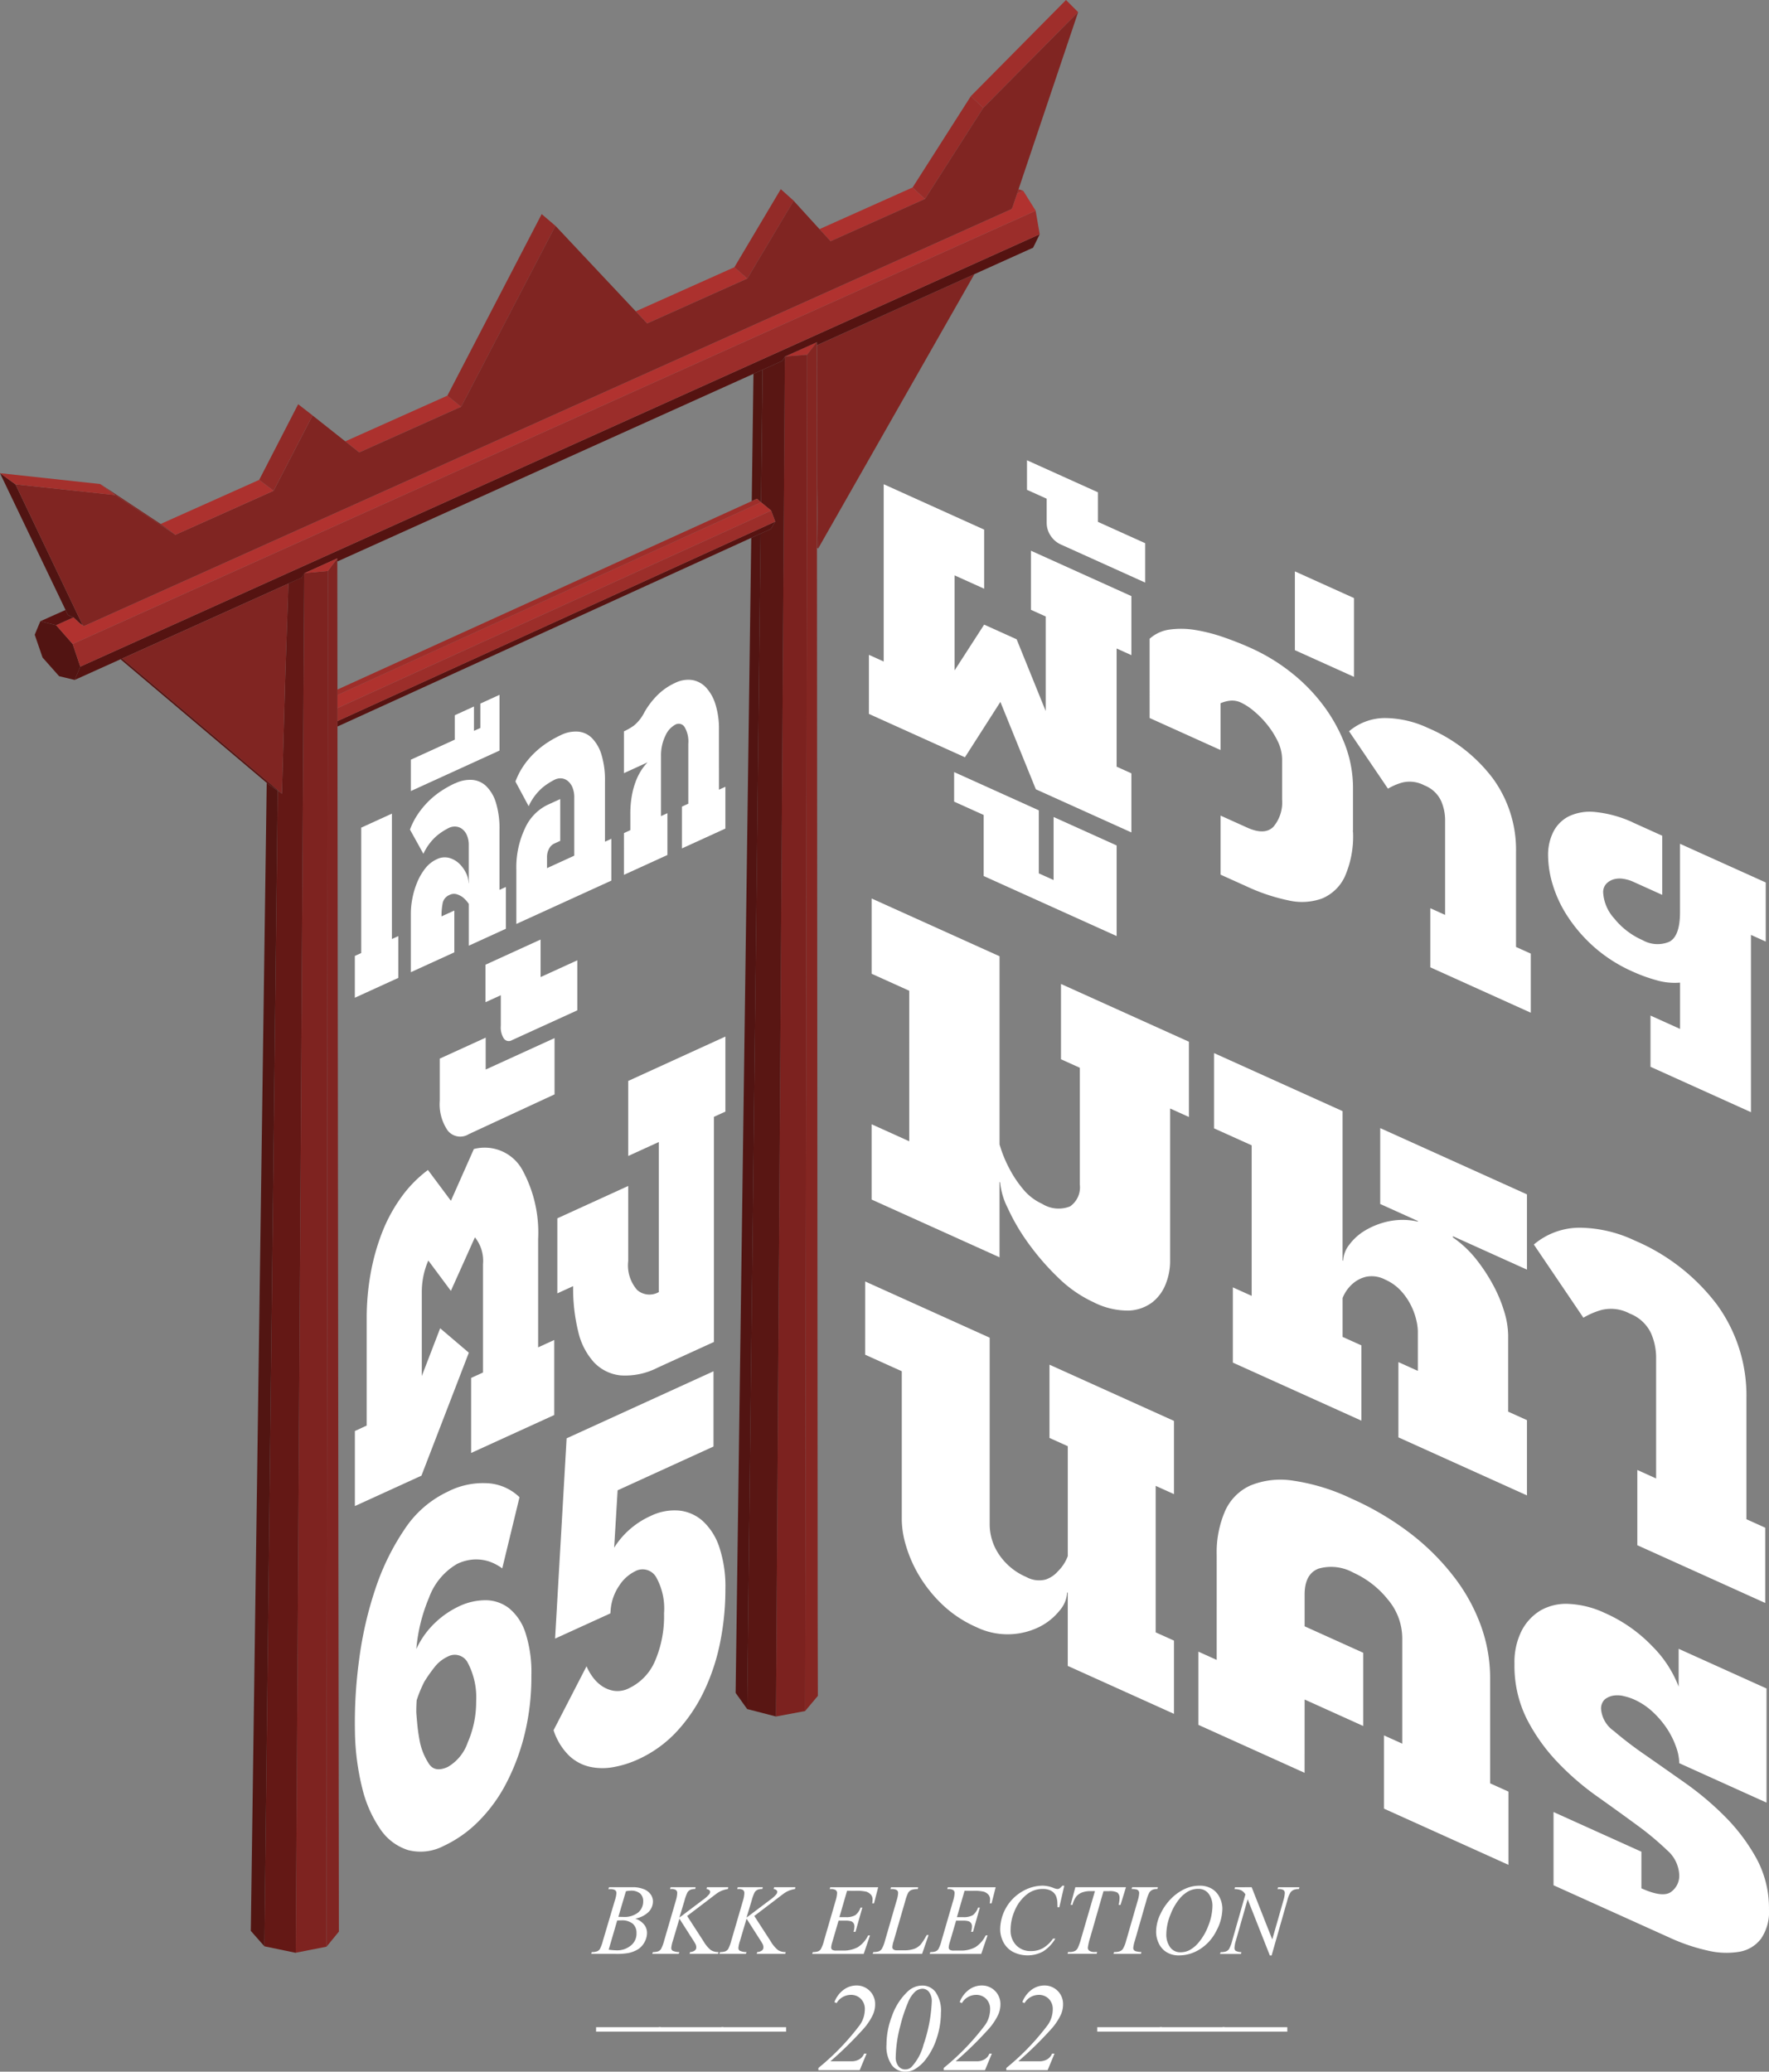 <svg id="Group_29623" data-name="Group 29623" xmlns="http://www.w3.org/2000/svg" xmlns:xlink="http://www.w3.org/1999/xlink" width="175.403" height="205.401" viewBox="0 0 175.403 205.401">
  <rect x="0" y="0" width="175.403" height="205.401" fill="#808080" stroke="none"/>
  <defs>
    <clipPath id="clip-path">
      <rect id="Rectangle_2516" data-name="Rectangle 2516" width="175.403" height="205.401" fill="none"/>
    </clipPath>
  </defs>
  <g id="Group_29622" data-name="Group 29622" clip-path="url(#clip-path)">
    <path id="Path_3077" data-name="Path 3077" d="M73.05,227.919l.068-.181h2.359a2.849,2.849,0,0,1,1.06.186,1.492,1.492,0,0,1,.7.517,1.205,1.205,0,0,1,.232.7,1.51,1.51,0,0,1-.412,1.031,2.54,2.54,0,0,1-1.342.679,1.931,1.931,0,0,1,.882.595,1.315,1.315,0,0,1,.283.814,1.884,1.884,0,0,1-.254.941,1.9,1.9,0,0,1-.651.7,2.909,2.909,0,0,1-.958.366,6.689,6.689,0,0,1-1.247.083H71.344l.063-.18a1.5,1.5,0,0,0,.517-.073.579.579,0,0,0,.278-.219,4.161,4.161,0,0,0,.312-.849l1.185-4a3,3,0,0,0,.151-.712.345.345,0,0,0-.134-.285.879.879,0,0,0-.509-.1c-.056,0-.108,0-.156,0m.029,6a6.894,6.894,0,0,0,.824.068,2.13,2.13,0,0,0,1.347-.458,1.491,1.491,0,0,0,.587-1.242,1.213,1.213,0,0,0-.363-.937,1.7,1.7,0,0,0-1.172-.336c-.1,0-.231,0-.38.015Zm.96-3.256q.317.01.458.01a2.214,2.214,0,0,0,1.508-.441,1.419,1.419,0,0,0,.495-1.1,1.014,1.014,0,0,0-.3-.782,1.391,1.391,0,0,0-.965-.28,2.248,2.248,0,0,0-.448.058Z" transform="translate(-12.727 -40.628)" fill="#fff"/>
    <path id="Path_3078" data-name="Path 3078" d="M82.175,230.59l1.637,2.53a3.1,3.1,0,0,0,.726.86,1.366,1.366,0,0,0,.756.188l-.053.18H82.423l.044-.18a.83.83,0,0,0,.475-.161.381.381,0,0,0,.139-.288.821.821,0,0,0-.048-.283,4.368,4.368,0,0,0-.283-.478l-1.34-2.1-.649,2.189a3.086,3.086,0,0,0-.16.707.324.324,0,0,0,.136.283,1.569,1.569,0,0,0,.673.132l-.078.18H78.719l.063-.18a1.582,1.582,0,0,0,.512-.068.675.675,0,0,0,.288-.224,3.843,3.843,0,0,0,.311-.829l1.165-3.992a2.811,2.811,0,0,0,.132-.736.362.362,0,0,0-.125-.3.8.8,0,0,0-.485-.1h-.1l.058-.181h2.481l-.048.181a1.066,1.066,0,0,0-.458.068.716.716,0,0,0-.307.263,4.542,4.542,0,0,0-.288.8l-.511,1.7,2.349-1.77a3.032,3.032,0,0,0,.614-.555.412.412,0,0,0,.088-.229.237.237,0,0,0-.09-.171.5.5,0,0,0-.276-.107l.049-.181H86.26l-.044.181a2.838,2.838,0,0,0-.583.154,2.677,2.677,0,0,0-.485.26q-.073.049-.951.721Z" transform="translate(-14.043 -40.628)" fill="#fff"/>
    <path id="Path_3079" data-name="Path 3079" d="M90.279,230.59l1.637,2.53a3.1,3.1,0,0,0,.726.86,1.366,1.366,0,0,0,.756.188l-.053.18H90.527l.044-.18a.83.83,0,0,0,.475-.161.381.381,0,0,0,.139-.288.821.821,0,0,0-.048-.283,4.366,4.366,0,0,0-.283-.478l-1.34-2.1-.649,2.189a3.088,3.088,0,0,0-.16.707.324.324,0,0,0,.136.283,1.569,1.569,0,0,0,.673.132l-.078.18H86.823l.063-.18a1.581,1.581,0,0,0,.512-.068.675.675,0,0,0,.288-.224,3.843,3.843,0,0,0,.311-.829l1.165-3.992a2.811,2.811,0,0,0,.132-.736.362.362,0,0,0-.125-.3.8.8,0,0,0-.485-.1h-.1l.058-.181h2.481l-.048.181a1.066,1.066,0,0,0-.458.068.717.717,0,0,0-.307.263,4.542,4.542,0,0,0-.288.8l-.511,1.7,2.349-1.77a3.033,3.033,0,0,0,.614-.555.412.412,0,0,0,.088-.229.237.237,0,0,0-.09-.171.5.5,0,0,0-.276-.107l.049-.181h2.116l-.044.181a2.838,2.838,0,0,0-.583.154,2.676,2.676,0,0,0-.485.26q-.073.049-.951.721Z" transform="translate(-15.489 -40.628)" fill="#fff"/>
    <path id="Path_3080" data-name="Path 3080" d="M101.474,228.094l-.756,2.613h.619a1.75,1.75,0,0,0,.96-.2,1.575,1.575,0,0,0,.513-.748h.18l-.678,2.4h-.195a1.911,1.911,0,0,0,.088-.517.594.594,0,0,0-.085-.336.507.507,0,0,0-.234-.188,2.021,2.021,0,0,0-.626-.061h-.629l-.639,2.189a1.885,1.885,0,0,0-.092.482.282.282,0,0,0,.122.224.764.764,0,0,0,.414.068h.585a2.994,2.994,0,0,0,1.523-.336,2.928,2.928,0,0,0,1.026-1.17h.18l-.624,1.838H98.018l.063-.181a1.582,1.582,0,0,0,.512-.068.628.628,0,0,0,.283-.224,3.539,3.539,0,0,0,.312-.838l1.159-3.987a2.959,2.959,0,0,0,.137-.736.353.353,0,0,0-.13-.29.85.85,0,0,0-.5-.105h-.1l.058-.18h4.747l-.409,1.594h-.18a2.643,2.643,0,0,0,.034-.375.721.721,0,0,0-.127-.434,1.018,1.018,0,0,0-.483-.341,3.953,3.953,0,0,0-1.077-.088Z" transform="translate(-17.486 -40.628)" fill="#fff"/>
    <path id="Path_3081" data-name="Path 3081" d="M110.219,234.348h-4.9l.068-.18a1.737,1.737,0,0,0,.522-.064.674.674,0,0,0,.3-.229,3.141,3.141,0,0,0,.322-.808l1.165-4.022a2.913,2.913,0,0,0,.146-.731.343.343,0,0,0-.134-.288.884.884,0,0,0-.5-.1c-.056,0-.1,0-.131,0l.058-.181h2.695l-.039.181a1.659,1.659,0,0,0-.643.088.746.746,0,0,0-.317.288,4.329,4.329,0,0,0-.288.818l-1.145,3.954a2.658,2.658,0,0,0-.131.624.3.3,0,0,0,.131.224.629.629,0,0,0,.375.073h.638a2.853,2.853,0,0,0,1.107-.176,1.73,1.73,0,0,0,.555-.394,5.382,5.382,0,0,0,.482-.726l.127-.219h.18Z" transform="translate(-18.789 -40.628)" fill="#fff"/>
    <path id="Path_3082" data-name="Path 3082" d="M115.653,228.094l-.756,2.613h.619a1.75,1.75,0,0,0,.96-.2,1.575,1.575,0,0,0,.513-.748h.18l-.678,2.4H116.3a1.911,1.911,0,0,0,.088-.517.594.594,0,0,0-.085-.336.507.507,0,0,0-.234-.188,2.021,2.021,0,0,0-.626-.061h-.629l-.639,2.189a1.885,1.885,0,0,0-.092.482.282.282,0,0,0,.122.224.764.764,0,0,0,.414.068h.585a2.994,2.994,0,0,0,1.523-.336,2.928,2.928,0,0,0,1.026-1.17h.18l-.624,1.838H112.2l.063-.181a1.582,1.582,0,0,0,.512-.068.628.628,0,0,0,.283-.224,3.539,3.539,0,0,0,.312-.838l1.159-3.987a2.959,2.959,0,0,0,.137-.736.353.353,0,0,0-.13-.29.85.85,0,0,0-.5-.105h-.1l.058-.18h4.747l-.409,1.594h-.18a2.644,2.644,0,0,0,.034-.375.721.721,0,0,0-.127-.434,1.018,1.018,0,0,0-.483-.341,3.953,3.953,0,0,0-1.077-.088Z" transform="translate(-20.015 -40.628)" fill="#fff"/>
    <path id="Path_3083" data-name="Path 3083" d="M127.061,227.554l-.492,2.139h-.176l-.019-.536a1.912,1.912,0,0,0-.113-.522,1.082,1.082,0,0,0-.263-.4,1.231,1.231,0,0,0-.444-.263,1.775,1.775,0,0,0-.595-.094,2.513,2.513,0,0,0-1.526.477,4.017,4.017,0,0,0-1.306,1.72,4.71,4.71,0,0,0-.389,1.857,2.1,2.1,0,0,0,.56,1.533,1.947,1.947,0,0,0,1.458.573,2.39,2.39,0,0,0,1.206-.3,3.2,3.2,0,0,0,.982-.932h.229a3.805,3.805,0,0,1-1.189,1.255,3.22,3.22,0,0,1-3,.063,2.286,2.286,0,0,1-.951-.953,2.769,2.769,0,0,1-.326-1.32,4.4,4.4,0,0,1,2.171-3.714,4.033,4.033,0,0,1,2.04-.585,3.071,3.071,0,0,1,1.082.229,1.273,1.273,0,0,0,.38.1.41.41,0,0,0,.2-.049,1.478,1.478,0,0,0,.292-.278Z" transform="translate(-21.534 -40.595)" fill="#fff"/>
    <path id="Path_3084" data-name="Path 3084" d="M129.609,227.738h5.021l-.541,1.755H133.9a2.98,2.98,0,0,0,.092-.688.653.653,0,0,0-.219-.536,1.605,1.605,0,0,0-.853-.136H132.4l-1.306,4.553a5.839,5.839,0,0,0-.248,1.057.368.368,0,0,0,.156.3.937.937,0,0,0,.55.119h.224l-.058.181h-2.876l.053-.181h.127a1.154,1.154,0,0,0,.585-.122.726.726,0,0,0,.256-.3,5.989,5.989,0,0,0,.32-.919l1.37-4.694h-.394a2.408,2.408,0,0,0-.919.146,1.349,1.349,0,0,0-.563.424,2.237,2.237,0,0,0-.351.79h-.181Z" transform="translate(-22.985 -40.628)" fill="#fff"/>
    <path id="Path_3085" data-name="Path 3085" d="M137.147,234.167l-.053.18h-2.72l.068-.18a1.707,1.707,0,0,0,.541-.068.663.663,0,0,0,.317-.229,3,3,0,0,0,.331-.819l1.15-3.987a2.917,2.917,0,0,0,.146-.75.358.358,0,0,0-.063-.214.394.394,0,0,0-.192-.134,1.757,1.757,0,0,0-.5-.047l.058-.18h2.554l-.054.18a1.075,1.075,0,0,0-.463.068.736.736,0,0,0-.334.279,3.8,3.8,0,0,0-.295.8l-1.145,3.987a3.583,3.583,0,0,0-.156.7.349.349,0,0,0,.061.207.391.391,0,0,0,.2.131,2.657,2.657,0,0,0,.558.076" transform="translate(-23.972 -40.628)" fill="#fff"/>
    <path id="Path_3086" data-name="Path 3086" d="M143.846,227.554a2.34,2.34,0,0,1,1.165.285,1.986,1.986,0,0,1,.794.844,2.5,2.5,0,0,1,.288,1.158,4.785,4.785,0,0,1-.617,2.23,4.506,4.506,0,0,1-1.61,1.781,3.861,3.861,0,0,1-2.057.615,2.28,2.28,0,0,1-1.28-.339,2.038,2.038,0,0,1-.76-.894,2.65,2.65,0,0,1-.246-1.077,4.1,4.1,0,0,1,.446-1.831,5.491,5.491,0,0,1,1.065-1.511,4.763,4.763,0,0,1,1.321-.933,3.5,3.5,0,0,1,1.492-.327m-.166.312a2.047,2.047,0,0,0-.953.242,3.1,3.1,0,0,0-.923.79,5.5,5.5,0,0,0-.824,1.435,5.432,5.432,0,0,0-.448,2.061,2.162,2.162,0,0,0,.355,1.226,1.22,1.22,0,0,0,1.092.534,1.882,1.882,0,0,0,.87-.219,3.133,3.133,0,0,0,.89-.751,5.621,5.621,0,0,0,.975-1.7,5.453,5.453,0,0,0,.394-1.932,1.994,1.994,0,0,0-.356-1.172,1.222,1.222,0,0,0-1.072-.509" transform="translate(-24.89 -40.595)" fill="#fff"/>
    <path id="Path_3087" data-name="Path 3087" d="M150.373,227.738l2.043,5.181,1.105-3.87a2.906,2.906,0,0,0,.136-.741.341.341,0,0,0-.127-.283.786.786,0,0,0-.472-.1c-.039,0-.08,0-.122,0l.054-.18h2.124l-.058.18a1.206,1.206,0,0,0-.492.069.793.793,0,0,0-.342.263,2.988,2.988,0,0,0-.317.8l-1.554,5.45h-.175l-2.2-5.576-1.174,4.119a2.879,2.879,0,0,0-.132.716.337.337,0,0,0,.12.28,1.206,1.206,0,0,0,.569.129l-.049.181h-2.077l.069-.181a1.594,1.594,0,0,0,.521-.068.675.675,0,0,0,.3-.229,3.431,3.431,0,0,0,.318-.828l1.31-4.6a1.109,1.109,0,0,0-.408-.4,1.691,1.691,0,0,0-.675-.125l.053-.18Z" transform="translate(-26.266 -40.628)" fill="#fff"/>
    <rect id="Rectangle_2510" data-name="Rectangle 2510" width="6.423" height="0.443" transform="translate(59.104 200.99)" fill="#fff"/>
    <rect id="Rectangle_2511" data-name="Rectangle 2511" width="6.423" height="0.443" transform="translate(65.316 200.99)" fill="#fff"/>
    <rect id="Rectangle_2512" data-name="Rectangle 2512" width="6.423" height="0.443" transform="translate(71.526 200.99)" fill="#fff"/>
    <path id="Path_3088" data-name="Path 3088" d="M102.861,248H98.767v-.224a24.243,24.243,0,0,0,4.137-4.3,2.744,2.744,0,0,0,.467-1.516,1.411,1.411,0,0,0-.388-1.029,1.347,1.347,0,0,0-1.007-.4,1.646,1.646,0,0,0-1.407.818l-.212-.1a2.68,2.68,0,0,1,.9-1.216,2.137,2.137,0,0,1,1.286-.434,1.828,1.828,0,0,1,1.85,1.838,2.562,2.562,0,0,1-.188.989,5.874,5.874,0,0,1-1.074,1.589,36.731,36.731,0,0,1-3.172,3.1h2.062a1.487,1.487,0,0,0,.819-.206,1.155,1.155,0,0,0,.461-.551h.242Z" transform="translate(-17.62 -42.745)" fill="#fff"/>
    <path id="Path_3089" data-name="Path 3089" d="M110.545,239.605a1.628,1.628,0,0,1,1.308.649,3.226,3.226,0,0,1,.531,2.05,8.115,8.115,0,0,1-.394,2.451,6.8,6.8,0,0,1-1.11,2.166,3.773,3.773,0,0,1-1.2,1.043,1.867,1.867,0,0,1-.843.182,1.642,1.642,0,0,1-1.32-.649,3.231,3.231,0,0,1-.53-2.056,7.8,7.8,0,0,1,.534-2.79,6.128,6.128,0,0,1,1.6-2.487,2.11,2.11,0,0,1,1.425-.558m.007.315a1.172,1.172,0,0,0-.712.276,3,3,0,0,0-.747,1.149,14.876,14.876,0,0,0-.737,2.25,12.88,12.88,0,0,0-.454,3.07,1.4,1.4,0,0,0,.273.943.848.848,0,0,0,.661.312.892.892,0,0,0,.63-.242,5.234,5.234,0,0,0,1.2-2.239,14.9,14.9,0,0,0,.806-4.209,1.5,1.5,0,0,0-.273-.992.823.823,0,0,0-.642-.319" transform="translate(-19.087 -42.745)" fill="#fff"/>
    <path id="Path_3090" data-name="Path 3090" d="M117.981,248h-4.094v-.224a24.243,24.243,0,0,0,4.137-4.3,2.744,2.744,0,0,0,.467-1.516,1.411,1.411,0,0,0-.388-1.029,1.347,1.347,0,0,0-1.007-.4,1.644,1.644,0,0,0-1.407.818l-.213-.1a2.68,2.68,0,0,1,.9-1.216,2.137,2.137,0,0,1,1.286-.434,1.828,1.828,0,0,1,1.85,1.838,2.562,2.562,0,0,1-.188.989,5.874,5.874,0,0,1-1.074,1.589,36.733,36.733,0,0,1-3.172,3.1h2.062a1.487,1.487,0,0,0,.819-.206,1.155,1.155,0,0,0,.461-.551h.242Z" transform="translate(-20.317 -42.745)" fill="#fff"/>
    <path id="Path_3091" data-name="Path 3091" d="M125.541,248h-4.094v-.224a24.243,24.243,0,0,0,4.137-4.3,2.744,2.744,0,0,0,.467-1.516,1.411,1.411,0,0,0-.388-1.029,1.347,1.347,0,0,0-1.007-.4,1.646,1.646,0,0,0-1.407.818l-.212-.1a2.68,2.68,0,0,1,.9-1.216,2.137,2.137,0,0,1,1.286-.434,1.828,1.828,0,0,1,1.85,1.838,2.562,2.562,0,0,1-.188.989,5.874,5.874,0,0,1-1.074,1.589,36.731,36.731,0,0,1-3.172,3.1H124.7a1.487,1.487,0,0,0,.819-.206,1.155,1.155,0,0,0,.461-.551h.242Z" transform="translate(-21.666 -42.745)" fill="#fff"/>
    <rect id="Rectangle_2513" data-name="Rectangle 2513" width="6.423" height="0.443" transform="translate(108.795 200.99)" fill="#fff"/>
    <rect id="Rectangle_2514" data-name="Rectangle 2514" width="6.423" height="0.443" transform="translate(115.007 200.99)" fill="#fff"/>
    <rect id="Rectangle_2515" data-name="Rectangle 2515" width="6.423" height="0.443" transform="translate(121.218 200.99)" fill="#fff"/>
    <path id="Path_3092" data-name="Path 3092" d="M94.73,42.711,97.9,41.283l-.961,1.255Z" transform="translate(-16.899 -7.365)" fill="#ac312e"/>
    <path id="Path_3093" data-name="Path 3093" d="M91.643,57.758l-.405-.348-.516.235.171-12.624.9-.407Z" transform="translate(-16.184 -7.959)" fill="#521511"/>
    <path id="Path_3094" data-name="Path 3094" d="M123.352,22.989l-.609.274.145-.43Z" transform="translate(-21.897 -4.073)" fill="#9c2e2a"/>
    <path id="Path_3095" data-name="Path 3095" d="M87.791,33.37,77.856,37.82l-1.126-1.2,9.776-4.374Z" transform="translate(-13.688 -5.753)" fill="#ac312e"/>
    <path id="Path_3096" data-name="Path 3096" d="M89.913,31.689l-1.285-1.123,4.6-7.74,1.281,1.15Z" transform="translate(-15.811 -4.072)" fill="#932b28"/>
    <path id="Path_3097" data-name="Path 3097" d="M98.9,26.753l9.228-4.129,1.232,1.138L100,27.956Z" transform="translate(-17.644 -4.036)" fill="#ac312e"/>
    <path id="Path_3098" data-name="Path 3098" d="M110.134,20.657l5.778-9.057,1.225,1.17-5.772,9.025Z" transform="translate(-19.647 -2.069)" fill="#982c29"/>
    <path id="Path_3099" data-name="Path 3099" d="M117.167,9.53,126.6,0,127.8,1.2l-9.411,9.5Z" transform="translate(-20.902 0)" fill="#9f2e2b"/>
    <path id="Path_3100" data-name="Path 3100" d="M41.668,52.276l10.124-4.53,1.371,1.1L43.054,53.374Z" transform="translate(-7.433 -8.518)" fill="#ac312e"/>
    <path id="Path_3101" data-name="Path 3101" d="M53.99,43.837l9.351-18L64.708,27l-9.347,17.94Z" transform="translate(-9.632 -4.608)" fill="#902a27"/>
    <path id="Path_3102" data-name="Path 3102" d="M114.2,33.088,98.71,60.29,98.6,52.5l-.008-12.369Z" transform="translate(-17.588 -5.903)" fill="#802522"/>
    <path id="Path_3103" data-name="Path 3103" d="M98.6,56.71l.11,7.795-.105-.086Z" transform="translate(-17.59 -10.117)" fill="#802522"/>
    <path id="Path_3104" data-name="Path 3104" d="M96.541,177.281l-2.895.541.88-134.829.01-.009,2.207-.173Z" transform="translate(-16.706 -7.637)" fill="#7c221f"/>
    <path id="Path_3105" data-name="Path 3105" d="M98.429,175.505l-1.26,1.5.2-134.47.96-1.255,0,0v.3l.009,12.369,0,7.708.072,105.819Z" transform="translate(-17.335 -7.365)" fill="#842622"/>
    <path id="Path_3106" data-name="Path 3106" d="M93.026,177.862l-2.858-.739L91.508,60.578l1.018-.463.428-.723L92.549,58.3l-1-.823L91.7,44.332l1.969-.888.241-.412Z" transform="translate(-16.086 -7.677)" fill="#591613"/>
    <path id="Path_3107" data-name="Path 3107" d="M89.92,180.932l-1.143-1.6.15-11.083,1.4-103.433.934-.426Z" transform="translate(-15.837 -11.487)" fill="#521412"/>
    <path id="Path_3108" data-name="Path 3108" d="M40.632,203.532l-1.227,1.5.135-136.4.936-1.255,0,0v.306l.015,12.7v.538l0,1.3,0,1.292v.535l.092,82.57Z" transform="translate(-7.03 -12.02)" fill="#802522"/>
    <path id="Path_3109" data-name="Path 3109" d="M38.743,205.3l-3.05.6.849-136.778.011-.01,2.325-.214Z" transform="translate(-6.368 -12.293)" fill="#7e2320"/>
    <path id="Path_3110" data-name="Path 3110" d="M35.018,205.958l-3.111-.647L33.229,90.743l.417.292.343-11.956.3-8.883L35.6,69.6l.262-.425Z" transform="translate(-5.692 -12.341)" fill="#641815"/>
    <path id="Path_3111" data-name="Path 3111" d="M31.614,209.823l-1.347-1.531.477-34.345,1.1-79.477.136.115.953.67Z" transform="translate(-5.399 -16.853)" fill="#521512"/>
    <path id="Path_3112" data-name="Path 3112" d="M84.136,62.944l-.429.723-1.017.464-.935.426-41.019,18.7v-.535Z" transform="translate(-7.267 -11.229)" fill="#561311"/>
    <path id="Path_3113" data-name="Path 3113" d="M83.731,61.615l.405,1.092-43.4,19.781V81.194Z" transform="translate(-7.267 -10.992)" fill="#9c2e2a"/>
    <path id="Path_3114" data-name="Path 3114" d="M82.725,60.612l1.006.824-43,19.58,0-1.3Z" transform="translate(-7.266 -10.813)" fill="#af322e"/>
    <path id="Path_3115" data-name="Path 3115" d="M79.429,40.4l-.241.412-1.97.888-.9.407L35.059,60.711V60.4l0,0-3.261,1.471-.01.01-.262.425-1.314.592L13.715,70.336l-.155.07-4.546,2.05.555-1.317,95.13-42.87-.654,1.331-5.828,2.628L82.611,39.266v-.3l0,0L79.439,40.39Z" transform="translate(-1.608 -5.043)" fill="#551311"/>
    <path id="Path_3116" data-name="Path 3116" d="M36.739,68.848,40,67.377l-.936,1.256Z" transform="translate(-6.554 -12.02)" fill="#ac312e"/>
    <path id="Path_3117" data-name="Path 3117" d="M82.725,60.536,40.731,79.643V79.1L81.8,60.423l.516-.235Z" transform="translate(-7.266 -10.737)" fill="#9e2e2a"/>
    <path id="Path_3118" data-name="Path 3118" d="M8.153,80.788l-1.545-.371L4.966,78.566,4.19,76.307l.555-1.335,1.563.384L7.95,77.225l.759,2.246Z" transform="translate(-0.747 -13.375)" fill="#521412"/>
    <path id="Path_3119" data-name="Path 3119" d="M104.655,27.762,9.525,70.632l-.759-2.246L104.252,25.43Z" transform="translate(-1.564 -4.537)" fill="#9b2d2a"/>
    <path id="Path_3120" data-name="Path 3120" d="M103.9,25,8.41,67.956,6.768,66.088l1.725-.775.61.565.41.306,91.979-41.343.107-.187.457-1.357.608-.274Z" transform="translate(-1.207 -4.107)" fill="#b1322f"/>
    <path id="Path_3121" data-name="Path 3121" d="M7.9,71.957l-.61-.565-.417-.161-.153-.108-.22-.461L0,57.1l1.533,1.111L8.194,72.169Z" transform="translate(0 -10.186)" fill="#511412"/>
    <path id="Path_3122" data-name="Path 3122" d="M100.616,20.994,8.638,62.337l-.111-.094L1.866,48.28l9.894,1.063,5.962,3.94,9.74-4.363,3.862-7.47,3.243,2.568,1.386,1.1,10.109-4.529,9.346-17.939,7.965,8.48,1.126,1.2,9.935-4.451,4.592-7.713,2.564,2.813,1.1,1.2,9.363-4.194,5.772-9.026,9.411-9.5-5.909,17.56-.145.43-.457,1.357Z" transform="translate(-0.333 -0.26)" fill="#802522"/>
    <path id="Path_3123" data-name="Path 3123" d="M7.737,74.176l.417.161-1.725.775-1.562-.385,2.5-1.12.22.46.058.048Z" transform="translate(-0.868 -13.131)" fill="#571312"/>
    <path id="Path_3124" data-name="Path 3124" d="M19.388,62.28l9.771-4.372,1.429,1.083-9.74,4.364Z" transform="translate(-3.459 -10.331)" fill="#ac312e"/>
    <path id="Path_3125" data-name="Path 3125" d="M31.28,56.28l3.864-7.5,1.428,1.11-3.863,7.469Z" transform="translate(-5.58 -8.703)" fill="#902a27"/>
    <path id="Path_3126" data-name="Path 3126" d="M12.094,58.407l5.994,3.963,1.459,1.075L13.585,59.5Z" transform="translate(-2.157 -10.419)" fill="#802521"/>
    <path id="Path_3127" data-name="Path 3127" d="M0,57.1l9.936,1.077,1.49,1.1L1.533,58.206Z" transform="translate(0 -10.186)" fill="#a4302c"/>
    <path id="Path_3128" data-name="Path 3128" d="M30.925,79.3l-.343,11.957-15.845-13.4,16.492-7.437Z" transform="translate(-2.629 -12.562)" fill="#802522"/>
    <path id="Path_3129" data-name="Path 3129" d="M14.7,79.47l15.846,13.4-.417-.293-.954-.67-.136-.115L14.546,79.54Z" transform="translate(-2.595 -14.177)" fill="#561311"/>
    <path id="Path_3130" data-name="Path 3130" d="M42.824,116.438v-4.144l.633-.289V99.572L46.5,98.183v12.433l.633-.289v4.144Z" transform="translate(-7.64 -17.515)" fill="#fff"/>
    <path id="Path_3131" data-name="Path 3131" d="M53.964,94.452a3.4,3.4,0,0,1,1.69-.34,2.26,2.26,0,0,1,1.4.637,3.858,3.858,0,0,1,.951,1.638,8.652,8.652,0,0,1,.349,2.655v5.975l.633-.289v4.144l-3.676,1.679v-4.144a3.263,3.263,0,0,0-.571-.638,2.069,2.069,0,0,0-.6-.312.966.966,0,0,0-.73.057,1.119,1.119,0,0,0-.686.8,6.376,6.376,0,0,0-.117,1.33l1.268-.578v4.144l-4.31,1.968V107.3a7.8,7.8,0,0,1,.148-1.414,8.2,8.2,0,0,1,.454-1.554,5.934,5.934,0,0,1,.793-1.4,3.076,3.076,0,0,1,1.183-.955,1.742,1.742,0,0,1,1.2-.136,2.32,2.32,0,0,1,.993.549,3.2,3.2,0,0,1,.687.929,2.311,2.311,0,0,1,.264,1.019l.021-.009v-3.7a2.424,2.424,0,0,0-.2-1.065,1.543,1.543,0,0,0-.486-.607,1.193,1.193,0,0,0-.624-.216,1.324,1.324,0,0,0-.633.117,6.143,6.143,0,0,0-1.246.81,5.331,5.331,0,0,0-1.31,1.772l-1.331-2.4a7.237,7.237,0,0,1,.9-1.7,8.512,8.512,0,0,1,1.141-1.3,8.407,8.407,0,0,1,1.236-.944,10.847,10.847,0,0,1,1.2-.653" transform="translate(-8.828 -16.788)" fill="#fff"/>
    <path id="Path_3132" data-name="Path 3132" d="M53.94,88.291V85.873l1.9-.868v2.418l.634-.29V84.716l1.9-.868v5.526l-8.789,4.012V90.277Z" transform="translate(-8.846 -14.958)" fill="#fff"/>
    <path id="Path_3133" data-name="Path 3133" d="M66.734,88.619a3.32,3.32,0,0,1,1.679-.335,2.217,2.217,0,0,1,1.384.646,3.99,3.99,0,0,1,.94,1.643,8.659,8.659,0,0,1,.348,2.655V99.2l.634-.289v4.144l-9.423,4.3v-5.387a9.017,9.017,0,0,1,.855-4.086,4.727,4.727,0,0,1,2.187-2.31l1.31-.6v4.144l-.633.29a1.11,1.11,0,0,0-.465.471,1.751,1.751,0,0,0-.211.908v1.036l2.7-1.235V94.859a2.587,2.587,0,0,0-.19-1.071,1.606,1.606,0,0,0-.476-.629,1.148,1.148,0,0,0-.612-.239,1.268,1.268,0,0,0-.624.113,6.415,6.415,0,0,0-1.268.82,5.43,5.43,0,0,0-1.352,1.826l-1.31-2.442a7.255,7.255,0,0,1,.9-1.7,8.223,8.223,0,0,1,1.162-1.307,8.935,8.935,0,0,1,1.257-.954,10.848,10.848,0,0,1,1.2-.653" transform="translate(-11.099 -15.748)" fill="#fff"/>
    <path id="Path_3134" data-name="Path 3134" d="M84.725,92.928l.633-.289v4.144l-4.309,1.968V94.606l.633-.29V88.377a2.825,2.825,0,0,0-.37-1.662.688.688,0,0,0-.919-.236,2.265,2.265,0,0,0-.982,1.1,4.428,4.428,0,0,0-.434,2.028v5.94l.634-.289v4.144l-4.31,1.968V97.23l.634-.29V95.352a10.146,10.146,0,0,1,.147-1.812,7.987,7.987,0,0,1,.391-1.439,5.809,5.809,0,0,1,.55-1.1,4.918,4.918,0,0,1,.623-.785L75.3,91.29V87.145a6.192,6.192,0,0,0,.983-.569,4.045,4.045,0,0,0,1.046-1.324,7.886,7.886,0,0,1,1.288-1.693,6.036,6.036,0,0,1,1.775-1.225,2.888,2.888,0,0,1,1.669-.279,2.42,2.42,0,0,1,1.373.738,4.283,4.283,0,0,1,.941,1.677,8.129,8.129,0,0,1,.348,2.517Z" transform="translate(-13.434 -14.633)" fill="#fff"/>
    <path id="Path_3135" data-name="Path 3135" d="M44,166.054V155.39a24.762,24.762,0,0,1,.38-4.359,21.823,21.823,0,0,1,1.119-4.045,15.755,15.755,0,0,1,1.9-3.532,12.317,12.317,0,0,1,2.674-2.739l2.276,3.053,2.276-5.131a4.265,4.265,0,0,1,4.76,1.981,12.931,12.931,0,0,1,1.612,6.952V158.3l1.6-.732v7.44l-8.243,3.762v-7.44l1.177-.536V150.064a3.733,3.733,0,0,0-.8-2.674L52.346,152.7l-2.238-3.009a7.9,7.9,0,0,0-.645,3.208v8.246l1.821-4.737,2.844,2.421-4.7,12.192-6.6,3.013v-7.44Z" transform="translate(-7.64 -24.714)" fill="#fff"/>
    <path id="Path_3136" data-name="Path 3136" d="M53.074,131.511v-4.216l4.552-2.078v3.162l6.828-3.117v5.58l-8.5,3.941a1.585,1.585,0,0,1-2.106-.372,4.6,4.6,0,0,1-.777-2.9" transform="translate(-9.468 -22.338)" fill="#fff"/>
    <path id="Path_3137" data-name="Path 3137" d="M58.593,115.874l5.462-2.494v3.72l3.641-1.662v4.96l-6.486,2.961a.6.6,0,0,1-.8-.163,2.053,2.053,0,0,1-.3-1.256V118.9l-1.518.693Z" transform="translate(-10.453 -20.227)" fill="#fff"/>
    <path id="Path_3138" data-name="Path 3138" d="M74.29,136.928v-7.44l9.634-4.4v7.44l-1.138.519v22.321l-5.575,2.545a7.031,7.031,0,0,1-3.66.771,4.216,4.216,0,0,1-2.637-1.277,6.742,6.742,0,0,1-1.574-3.033,17.9,17.9,0,0,1-.512-4.54l-1.567.715v-7.44L74.29,139.9v7.44a3.7,3.7,0,0,0,.891,2.879,1.856,1.856,0,0,0,2.143.2V135.543Z" transform="translate(-11.999 -22.316)" fill="#fff"/>
    <path id="Path_3139" data-name="Path 3139" d="M57.44,187.424a4.895,4.895,0,0,0-1.255-.67,4.21,4.21,0,0,0-1.426-.219,4.412,4.412,0,0,0-1.807.452,6.392,6.392,0,0,0-2.777,3.351,16.635,16.635,0,0,0-1.255,5.08,8.546,8.546,0,0,1,1.9-2.64,8.946,8.946,0,0,1,2.319-1.587,6.139,6.139,0,0,1,2.7-.611,3.815,3.815,0,0,1,2.3.814,5.223,5.223,0,0,1,1.6,2.411,12.689,12.689,0,0,1,.589,4.238,23.9,23.9,0,0,1-.684,5.877A21.626,21.626,0,0,1,57.8,208.8a15.255,15.255,0,0,1-2.757,3.747,12.021,12.021,0,0,1-3.423,2.4,4.937,4.937,0,0,1-3.537.4,5.219,5.219,0,0,1-2.738-2.075,12.249,12.249,0,0,1-1.789-4.064,24.608,24.608,0,0,1-.722-5.607,46.168,46.168,0,0,1,.419-7.154,37.033,37.033,0,0,1,1.615-7.017,23.96,23.96,0,0,1,2.891-5.889,10.445,10.445,0,0,1,4.279-3.724A7.65,7.65,0,0,1,56.223,179a4.952,4.952,0,0,1,2.928,1.368ZM49.3,204.754a6.239,6.239,0,0,0,.894,2.079q.588.85,1.845.277a4.466,4.466,0,0,0,1.978-2.426,10.041,10.041,0,0,0,.836-4.081,7.346,7.346,0,0,0-.817-3.792,1.444,1.444,0,0,0-2-.642,3.564,3.564,0,0,0-1.331,1.074,14.571,14.571,0,0,0-.99,1.415,12.463,12.463,0,0,0-.76,1.84q-.039.515-.039,1.2c.026.362.063.8.114,1.316s.14,1.1.267,1.743" transform="translate(-7.64 -31.923)" fill="#fff"/>
    <path id="Path_3140" data-name="Path 3140" d="M66.957,191.983,68.1,172.127l14.565-6.649v7.46l-9.508,4.341-.343,5.689a8.246,8.246,0,0,1,3.613-3.141,5.394,5.394,0,0,1,2.814-.539,4.163,4.163,0,0,1,2.359,1.037,6.129,6.129,0,0,1,1.636,2.58,12.364,12.364,0,0,1,.608,4.167,26.664,26.664,0,0,1-.532,5.341,20.41,20.41,0,0,1-1.616,4.841,16.036,16.036,0,0,1-2.7,3.968,11.972,11.972,0,0,1-3.822,2.74,10.171,10.171,0,0,1-2.416.76,5.921,5.921,0,0,1-2.377-.034,4.4,4.4,0,0,1-2.074-1.136,6.228,6.228,0,0,1-1.5-2.485l3.27-6.343a5.112,5.112,0,0,0,.57,1.014,3.78,3.78,0,0,0,.913.92,2.965,2.965,0,0,0,1.218.5,2.487,2.487,0,0,0,1.483-.242,5.267,5.267,0,0,0,2.605-2.712,11.231,11.231,0,0,0,.894-4.729,6.356,6.356,0,0,0-.8-3.614,1.551,1.551,0,0,0-2.129-.519,3.884,3.884,0,0,0-1.5,1.37,4.978,4.978,0,0,0-.856,2.318l-.037.453Z" transform="translate(-11.918 -29.521)" fill="#fff"/>
    <path id="Path_3141" data-name="Path 3141" d="M104.865,75.35l1.465.661V58.434l9.96,4.5v5.859l-2.93-1.322V76.89l2.93-4.536,3.222,1.454,2.881,7.111V71.545l-1.465-.661V65.025l9.961,4.5V75.38l-1.465-.661V86.437l1.465.661v5.859l-9.472-4.276L117.9,80.015l-3.516,5.492-9.521-4.3Z" transform="translate(-18.708 -10.424)" fill="#fff"/>
    <path id="Path_3142" data-name="Path 3142" d="M123.544,96.964v6.25l1.465.661v-6.25l6.25,2.821v8.984l-13.183-5.952V97.425l-2.93-1.323v-2.93Z" transform="translate(-20.541 -16.622)" fill="#fff"/>
    <path id="Path_3143" data-name="Path 3143" d="M123.941,55.544l7.031,3.174v2.93l4.687,2.116V67.67L127.31,63.9a2.385,2.385,0,0,1-1.026-.877,2.276,2.276,0,0,1-.39-1.275V59.355l-1.953-.882Z" transform="translate(-22.111 -9.909)" fill="#fff"/>
    <path id="Path_3144" data-name="Path 3144" d="M138.739,76.867a3.723,3.723,0,0,1,2.026-.916,8.486,8.486,0,0,1,2.563.058,16.94,16.94,0,0,1,2.783.72q1.416.493,2.734,1.089a18.773,18.773,0,0,1,3.882,2.362,17.528,17.528,0,0,1,3.2,3.251A16.04,16.04,0,0,1,158.1,87.34a12.018,12.018,0,0,1,.805,4.344v4.248l-.048.027.048.021a9.88,9.88,0,0,1-.83,4.508,4.329,4.329,0,0,1-2.245,2.135,5.888,5.888,0,0,1-3.321.186,18.83,18.83,0,0,1-4.1-1.364l-2.637-1.19V94.4l2.637,1.19q1.757.794,2.612-.09a3.742,3.742,0,0,0,.854-2.69V88.851a4.158,4.158,0,0,0-.44-1.833,8.526,8.526,0,0,0-1.075-1.682,9.246,9.246,0,0,0-1.318-1.328,5.908,5.908,0,0,0-1.22-.8,2.053,2.053,0,0,0-1.1-.2,3.353,3.353,0,0,0-.951.253V87.9l-7.031-3.174Z" transform="translate(-24.75 -13.537)" fill="#fff"/>
    <path id="Path_3145" data-name="Path 3145" d="M156.27,68.951l5.86,2.646v7.812l-5.86-2.646Z" transform="translate(-27.878 -12.301)" fill="#fff"/>
    <path id="Path_3146" data-name="Path 3146" d="M162.807,87.96a5.52,5.52,0,0,1,3.589-1.31,10.239,10.239,0,0,1,4.272,1,15.736,15.736,0,0,1,6.4,4.987,12.007,12.007,0,0,1,2.295,7.286v9.423l1.465.661v5.859l-9.961-4.5v-5.859l1.465.661V96.75a4.746,4.746,0,0,0-.415-1.921,3.037,3.037,0,0,0-1.636-1.5,3.1,3.1,0,0,0-2.2-.283,5.915,5.915,0,0,0-1.416.606Z" transform="translate(-29.044 -15.458)" fill="#fff"/>
    <path id="Path_3147" data-name="Path 3147" d="M195.214,99.014l2.93,1.323V106.2l-2.93-1.323a3.652,3.652,0,0,0-.9-.261,2.215,2.215,0,0,0-.952.035,1.655,1.655,0,0,0-.757.44,1.227,1.227,0,0,0-.317.906,4.2,4.2,0,0,0,1.1,2.546,7.437,7.437,0,0,0,2.807,2.147,3,3,0,0,0,2.637.165q1.073-.541,1.074-2.933v-6.786l8.5,3.835v5.859l-1.465-.661v17.577l-9.961-4.5v-5.078l2.93,1.323V114.9a6.419,6.419,0,0,1-2.27-.219,15.907,15.907,0,0,1-2.417-.871,14.812,14.812,0,0,1-3.833-2.439,15.03,15.03,0,0,1-2.612-3.01,12.165,12.165,0,0,1-1.49-3.162,10.3,10.3,0,0,1-.463-2.9,5.1,5.1,0,0,1,.513-2.332,3.5,3.5,0,0,1,1.538-1.551,4.88,4.88,0,0,1,2.612-.432,11.762,11.762,0,0,1,3.735,1.027" transform="translate(-33.327 -17.477)" fill="#fff"/>
    <path id="Path_3148" data-name="Path 3148" d="M105.19,115.888v-7.462l12.685,5.727v18.654a12.327,12.327,0,0,0,.995,2.439,11.037,11.037,0,0,0,1.306,1.958A5.265,5.265,0,0,0,122.1,138.7a3.07,3.07,0,0,0,2.767.254,2.3,2.3,0,0,0,.964-2.176V125.208l-1.865-.842V116.9l12.685,5.727v7.462l-1.866-.842v15.172a6.062,6.062,0,0,1-.435,2.228,4.258,4.258,0,0,1-1.337,1.822,4.134,4.134,0,0,1-2.332.813,7.48,7.48,0,0,1-3.482-.826,12.5,12.5,0,0,1-3.544-2.471,24.883,24.883,0,0,1-2.954-3.416,20.12,20.12,0,0,1-2.02-3.462,6.975,6.975,0,0,1-.746-2.544l-.062-.028V144l-12.685-5.727v-7.462l3.731,1.685V117.572Z" transform="translate(-18.765 -19.343)" fill="#fff"/>
    <path id="Path_3149" data-name="Path 3149" d="M146.512,134.543v-7.462l12.747,5.755v14.8l.062.028a2.713,2.713,0,0,1,.591-1.568,5.37,5.37,0,0,1,1.586-1.43,7.6,7.6,0,0,1,2.332-.905,6.756,6.756,0,0,1,2.891.03v-.062l-3.73-1.684V134.52l14.55,6.57v7.461l-7.337-3.312v.124a10.633,10.633,0,0,1,2.3,2.158,17.225,17.225,0,0,1,1.71,2.606,13.93,13.93,0,0,1,1.089,2.637,8.35,8.35,0,0,1,.373,2.282v7.586l1.865.842v7.462l-12.747-5.755v-7.461l1.927.87v-3.98a5.322,5.322,0,0,0-.155-1.065,6.582,6.582,0,0,0-.528-1.451,6.281,6.281,0,0,0-.995-1.444,4.665,4.665,0,0,0-1.554-1.106,2.85,2.85,0,0,0-1.927-.279,3.13,3.13,0,0,0-1.306.685,3.678,3.678,0,0,0-.995,1.416v3.855l1.865.842v7.462l-12.747-5.755v-7.461l1.866.842V136.227Z" transform="translate(-26.137 -22.671)" fill="#fff"/>
    <path id="Path_3150" data-name="Path 3150" d="M185.109,149.821a7.031,7.031,0,0,1,4.571-1.668,13.029,13.029,0,0,1,5.44,1.275,20.033,20.033,0,0,1,8.145,6.351,15.3,15.3,0,0,1,2.923,9.278v12l1.864.841v7.463l-12.683-5.727v-7.461l1.864.842v-12a6.05,6.05,0,0,0-.527-2.446,3.866,3.866,0,0,0-2.084-1.9,3.943,3.943,0,0,0-2.8-.362,7.51,7.51,0,0,0-1.8.771Z" transform="translate(-33.023 -26.43)" fill="#fff"/>
    <path id="Path_3151" data-name="Path 3151" d="M104.413,154.643l12.345,5.573v18.516a5.345,5.345,0,0,0,.937,2.995,6.16,6.16,0,0,0,2.693,2.214,2.607,2.607,0,0,0,1.906.256,2.8,2.8,0,0,0,1.24-.831,4.09,4.09,0,0,0,.969-1.5V170.974l-1.816-.819v-7.262l12.345,5.573v7.261l-1.816-.819v14.523l1.816.819v7.261L124.5,192.758V185.5l-.061-.027a2.984,2.984,0,0,1-.756,1.806,6.033,6.033,0,0,1-1.967,1.594,7.111,7.111,0,0,1-6.293.033,11.717,11.717,0,0,1-3.388-2.256,13.671,13.671,0,0,1-2.269-2.839,12.82,12.82,0,0,1-1.3-2.948,9.308,9.308,0,0,1-.424-2.551V163.543l-3.631-1.639Z" transform="translate(-18.627 -27.588)" fill="#fff"/>
    <path id="Path_3152" data-name="Path 3152" d="M155.155,207.627l-10.529-4.754v-7.261l1.815.82V186.024a10.313,10.313,0,0,1,.817-4.321,5.007,5.007,0,0,1,2.511-2.558,7.881,7.881,0,0,1,4.206-.491,20.142,20.142,0,0,1,5.839,1.789,28.663,28.663,0,0,1,5.93,3.524,23.434,23.434,0,0,1,4.3,4.33,17.9,17.9,0,0,1,2.632,4.849,15.255,15.255,0,0,1,.877,5.056v10.468l1.816.819v7.261l-12.345-5.573v-7.261l1.816.819V194.269a5.962,5.962,0,0,0-1.422-3.819A9.241,9.241,0,0,0,160,187.786a4.546,4.546,0,0,0-3.449-.408q-1.393.523-1.392,2.579V193.1l5.809,2.623v7.261l-5.809-2.623Z" transform="translate(-25.801 -31.857)" fill="#fff"/>
    <path id="Path_3153" data-name="Path 3153" d="M208.009,223.825a4.73,4.73,0,0,1-.787,2.913,3.4,3.4,0,0,1-2.148,1.3,7.918,7.918,0,0,1-3.147-.119,18.794,18.794,0,0,1-3.782-1.284l-11.5-5.19v-7.261l8.713,3.934v3.631q2.117.955,2.935.357a1.973,1.973,0,0,0,.817-1.688,3.445,3.445,0,0,0-1.211-2.452,28.617,28.617,0,0,0-3.025-2.516q-1.815-1.333-3.933-2.835a26.8,26.8,0,0,1-3.934-3.41,18.236,18.236,0,0,1-3.025-4.271,11.77,11.77,0,0,1-1.21-5.447,6.915,6.915,0,0,1,.7-3.256,5.045,5.045,0,0,1,1.876-2.028,5.1,5.1,0,0,1,2.844-.652,9.42,9.42,0,0,1,3.539.9,14.738,14.738,0,0,1,4.72,3.311,11.413,11.413,0,0,1,2.6,3.989V198l8.713,3.934v11.316l-8.652-3.907a5.054,5.054,0,0,0-.334-1.663,8.237,8.237,0,0,0-.907-1.8,9.291,9.291,0,0,0-1.392-1.627,6.794,6.794,0,0,0-1.846-1.227,5.664,5.664,0,0,0-1-.329,2.614,2.614,0,0,0-1.059-.054,1.837,1.837,0,0,0-.847.374,1.234,1.234,0,0,0-.363,1.016,2.93,2.93,0,0,0,1.241,2.1,37.521,37.521,0,0,0,3.086,2.361q1.845,1.287,3.994,2.8a29.812,29.812,0,0,1,3.994,3.376,18.552,18.552,0,0,1,3.086,4.116,10.283,10.283,0,0,1,1.241,5.038" transform="translate(-32.606 -34.527)" fill="#fff"/>
  </g>
</svg>
